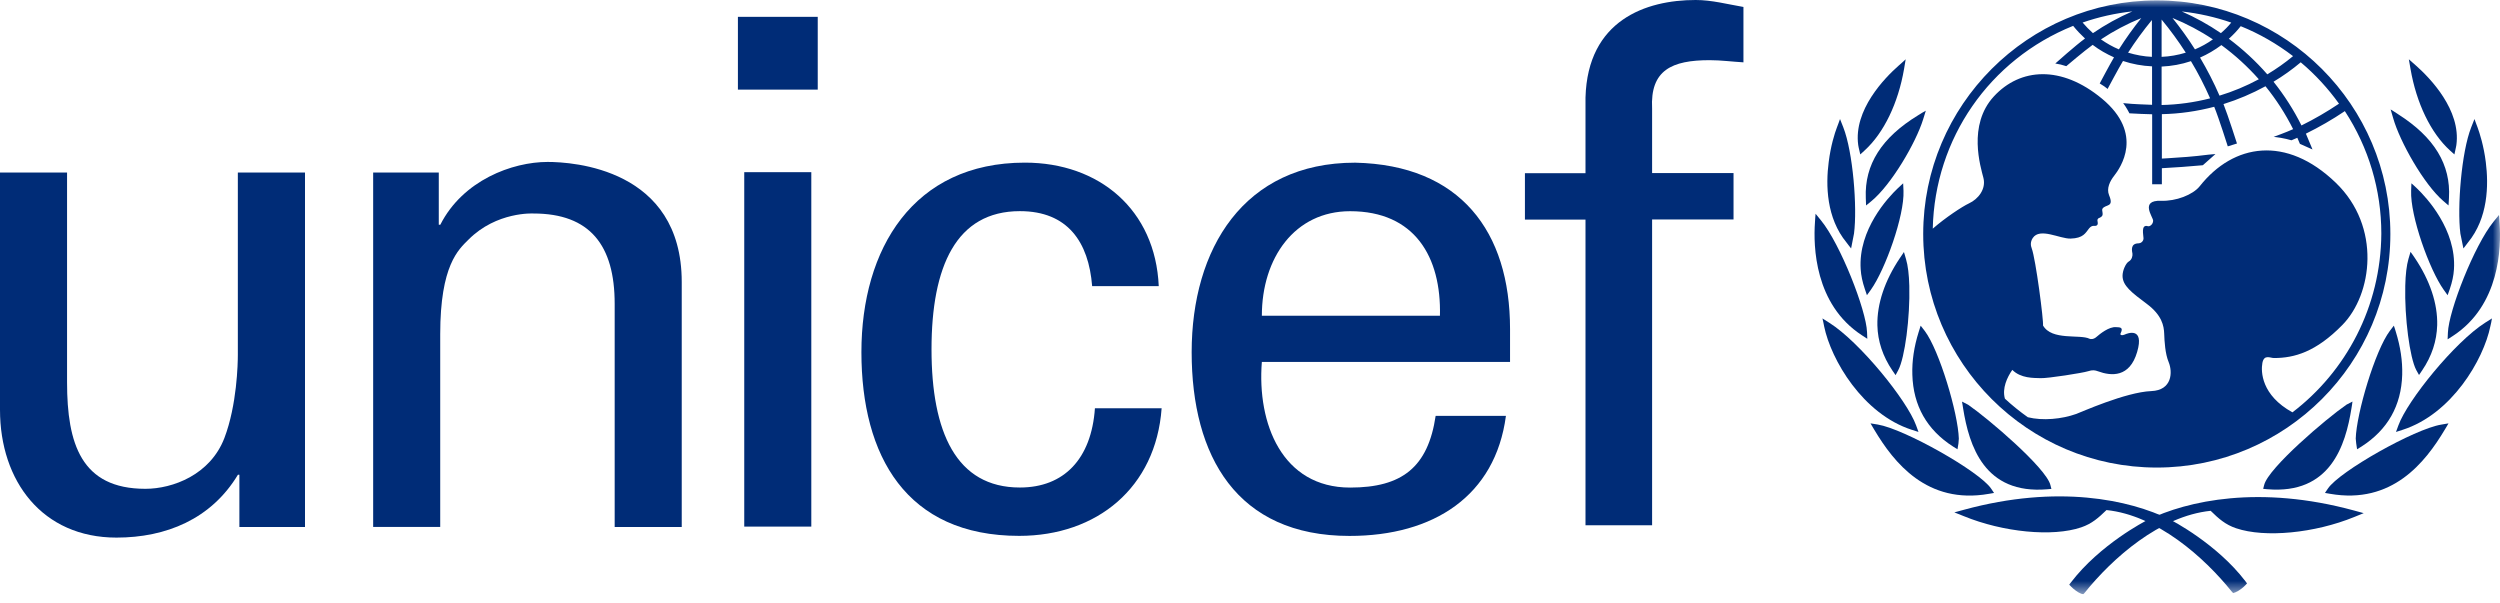 <svg width="170" height="41" viewBox="0 0 170 41" fill="none" xmlns="http://www.w3.org/2000/svg">
<g clip-path="url(#clip0_6256_7986)">
<mask id="mask0_6256_7986" style="mask-type:luminance" maskUnits="userSpaceOnUse" x="0" y="0" width="170" height="41">
<path d="M170 0H0V40.414H170V0Z" fill="white"/>
</mask>
<g mask="url(#mask0_6256_7986)">
<path d="M155.886 28.039C153.776 26.88 153.732 25.274 153.842 24.68C153.958 24.079 154.37 24.346 154.63 24.346C156.019 24.346 157.482 23.933 159.283 22.096C161.313 20.029 161.95 15.425 158.828 12.422C155.468 9.19 151.889 9.754 149.585 12.659C149.112 13.253 147.959 13.691 146.958 13.653C145.479 13.6 146.413 14.764 146.413 15.005C146.413 15.249 146.188 15.418 146.062 15.382C145.559 15.235 145.759 15.982 145.759 16.206C145.759 16.43 145.552 16.546 145.437 16.546C144.818 16.546 144.988 17.104 145.007 17.255C145.023 17.4 144.969 17.662 144.764 17.776C144.563 17.886 144.333 18.378 144.333 18.754C144.333 19.426 144.951 19.893 145.982 20.663C147.014 21.432 147.147 22.16 147.165 22.688C147.184 23.217 147.231 24.059 147.469 24.624C147.747 25.297 147.712 26.54 146.286 26.594C144.545 26.662 141.451 28.056 141.185 28.148C140.203 28.498 138.905 28.626 137.892 28.372C137.346 27.983 136.824 27.565 136.334 27.11C136.133 26.407 136.486 25.654 136.837 25.152C137.419 25.734 138.28 25.698 138.765 25.715C139.25 25.734 141.635 25.358 141.973 25.248C142.314 25.138 142.458 25.176 142.664 25.248C143.574 25.582 144.818 25.679 145.326 23.932C145.837 22.191 144.636 22.676 144.484 22.749C144.332 22.823 144.126 22.809 144.204 22.658C144.43 22.216 144.097 22.265 143.901 22.246C143.417 22.197 142.781 22.718 142.573 22.9C142.367 23.089 142.162 23.071 142.088 23.035C141.446 22.713 139.517 23.18 138.924 22.13C138.977 21.852 138.432 17.612 138.154 16.879C138.093 16.721 138.044 16.467 138.226 16.187C138.711 15.453 140.062 16.243 140.797 16.224C141.67 16.201 141.815 15.836 142.053 15.538C142.284 15.253 142.452 15.412 142.574 15.333C142.732 15.23 142.58 15.023 142.641 14.908C142.695 14.798 142.763 14.854 142.914 14.719C143.066 14.585 142.896 14.307 142.968 14.191C143.188 13.869 143.775 14.125 143.418 13.276C143.223 12.809 143.49 12.299 143.757 11.96C144.182 11.414 145.824 9.104 142.933 6.708C140.173 4.421 137.378 4.61 135.583 6.556C133.782 8.509 134.685 11.36 134.874 12.105C135.061 12.856 134.522 13.537 133.896 13.827C133.406 14.058 132.277 14.809 131.428 15.549C131.563 9.43 135.28 4.051 140.974 1.758C141.217 2.062 141.489 2.346 141.781 2.619C141.144 3.081 139.76 4.318 139.76 4.318C139.76 4.318 139.949 4.348 140.131 4.39C140.252 4.42 140.507 4.5 140.507 4.5C140.507 4.5 141.725 3.464 142.301 3.05C142.744 3.389 143.237 3.668 143.752 3.9C143.472 4.371 142.781 5.675 142.781 5.675C142.781 5.675 142.945 5.773 143.085 5.869C143.23 5.967 143.314 6.051 143.314 6.051C143.314 6.051 144.072 4.627 144.364 4.147C145.001 4.36 145.668 4.481 146.34 4.511V7.127C145.971 7.113 145.007 7.078 144.618 7.034L144.375 7.011L144.516 7.212C144.618 7.363 144.698 7.515 144.77 7.648L144.794 7.702L144.861 7.709C145.146 7.732 146.02 7.763 146.347 7.77V12.53H147.007V11.438C147.971 11.391 148.778 11.323 149.756 11.239L149.798 11.232L150.652 10.474L150.185 10.516C149.153 10.649 148.25 10.71 147.432 10.759C147.432 10.759 147.152 10.777 147.007 10.784V7.763C148.201 7.739 149.396 7.569 150.567 7.261C150.889 8.049 151.489 9.953 151.489 9.953L152.114 9.758C152.114 9.758 151.512 7.867 151.197 7.078C152.186 6.769 153.143 6.362 154.053 5.865C154.781 6.763 155.411 7.743 155.933 8.782C155.466 8.999 154.611 9.304 154.611 9.304C155.297 9.376 155.818 9.54 155.818 9.54C155.818 9.54 156.06 9.437 156.218 9.369C156.279 9.509 156.394 9.782 156.394 9.782L157.25 10.164L157.152 9.927C157.152 9.927 156.867 9.248 156.8 9.089C157.71 8.641 158.596 8.133 159.45 7.556C161.069 10.036 161.93 12.911 161.93 15.882C161.901 20.853 159.537 25.256 155.886 28.039ZM145.001 0.774C144.06 1.185 143.162 1.677 142.32 2.254C142.065 2.022 141.829 1.786 141.617 1.533C142.707 1.155 143.843 0.9 145.001 0.774ZM144.084 3.357C143.647 3.175 143.248 2.944 142.865 2.678C143.722 2.107 144.643 1.623 145.607 1.228C145.061 1.908 144.552 2.617 144.084 3.357ZM146.329 1.362V3.866C145.783 3.842 145.236 3.739 144.709 3.581C145.201 2.818 145.74 2.078 146.329 1.362ZM146.989 4.527C147.668 4.496 148.342 4.375 148.984 4.158C149.469 4.965 149.905 5.813 150.288 6.687C149.21 6.965 148.099 7.116 146.989 7.141V4.527ZM146.989 1.331C147.572 2.034 148.123 2.787 148.633 3.581C148.099 3.744 147.548 3.842 146.989 3.866V1.331ZM150.477 2.678C150.094 2.951 149.688 3.175 149.257 3.357C148.797 2.629 148.282 1.913 147.729 1.222C148.694 1.616 149.616 2.102 150.477 2.678ZM151.725 1.537C151.513 1.798 151.277 2.034 151.022 2.253C150.185 1.682 149.287 1.184 148.36 0.779C149.512 0.907 150.64 1.161 151.725 1.537ZM153.6 5.389C152.746 5.849 151.847 6.225 150.926 6.504C150.544 5.618 150.095 4.752 149.603 3.915C150.114 3.691 150.599 3.406 151.054 3.066C151.98 3.744 152.836 4.527 153.6 5.389ZM152.369 1.78C153.636 2.289 154.831 2.981 155.928 3.817C155.382 4.271 154.794 4.685 154.176 5.055C153.394 4.157 152.514 3.35 151.562 2.635C151.854 2.374 152.127 2.09 152.369 1.78ZM159.052 7.051C158.24 7.597 157.384 8.094 156.499 8.531C155.977 7.481 155.335 6.48 154.6 5.558C155.255 5.163 155.874 4.722 156.45 4.237C157.433 5.061 158.306 6.013 159.052 7.051ZM146.662 0.027C137.905 0.027 130.778 7.154 130.778 15.911C130.778 24.668 137.905 31.794 146.662 31.794C155.419 31.794 162.55 24.668 162.545 15.911C162.545 7.158 155.42 0.027 146.662 0.027Z" fill="#002C77"/>
</g>
<mask id="mask1_6256_7986" style="mask-type:luminance" maskUnits="userSpaceOnUse" x="0" y="0" width="170" height="41">
<path d="M170 0H0V40.414H170V0Z" fill="white"/>
</mask>
<g mask="url(#mask1_6256_7986)">
<path d="M129.343 4.255L129.094 4.475C128.16 5.299 126.032 7.476 126.359 9.865C126.359 9.872 126.389 10.029 126.389 10.029L126.499 10.502L126.796 10.229C128.1 9.041 129.077 7.016 129.477 4.685L129.586 4.031L129.343 4.255Z" fill="#002C77"/>
</g>
<mask id="mask2_6256_7986" style="mask-type:luminance" maskUnits="userSpaceOnUse" x="0" y="0" width="170" height="41">
<path d="M170 0H0V40.414H170V0Z" fill="white"/>
</mask>
<g mask="url(#mask2_6256_7986)">
<path d="M125.019 8.378L124.909 8.67C124.757 9.069 124.491 9.907 124.351 11.022C124.145 12.599 124.194 14.83 125.564 16.492L125.716 16.693L125.875 16.894L126.073 15.881C126.304 14.091 126.001 10.337 125.346 8.664L125.121 8.094L125.019 8.378Z" fill="#002C77"/>
</g>
<mask id="mask3_6256_7986" style="mask-type:luminance" maskUnits="userSpaceOnUse" x="0" y="0" width="170" height="41">
<path d="M170 0H0V40.414H170V0Z" fill="white"/>
</mask>
<g mask="url(#mask3_6256_7986)">
<path d="M123.436 14.827L123.417 15.124C123.303 16.731 123.387 20.691 126.595 22.789L126.977 23.038L126.959 22.589C126.905 21.085 125.146 16.597 123.83 14.99L123.459 14.535L123.436 14.827Z" fill="#002C77"/>
</g>
<mask id="mask4_6256_7986" style="mask-type:luminance" maskUnits="userSpaceOnUse" x="0" y="0" width="170" height="41">
<path d="M170 0H0V40.414H170V0Z" fill="white"/>
</mask>
<g mask="url(#mask4_6256_7986)">
<path d="M123.987 21.919L124.041 22.192C124.509 24.466 126.668 28.154 130.003 29.227L130.457 29.372L130.294 28.924C129.676 27.218 126.46 23.253 124.393 21.949L123.926 21.652L123.987 21.919Z" fill="#002C77"/>
</g>
<mask id="mask5_6256_7986" style="mask-type:luminance" maskUnits="userSpaceOnUse" x="0" y="0" width="170" height="41">
<path d="M170 0H0V40.414H170V0Z" fill="white"/>
</mask>
<g mask="url(#mask5_6256_7986)">
<path d="M130.689 7.678L130.428 7.842C127.948 9.358 126.783 11.19 126.874 13.458L126.893 13.973L127.257 13.675C128.604 12.567 130.276 9.722 130.774 8.115L130.956 7.527L130.689 7.678Z" fill="#002C77"/>
</g>
<mask id="mask6_6256_7986" style="mask-type:luminance" maskUnits="userSpaceOnUse" x="0" y="0" width="170" height="41">
<path d="M170 0H0V40.414H170V0Z" fill="white"/>
</mask>
<g mask="url(#mask6_6256_7986)">
<path d="M129.226 12.639L129.037 12.815C128.402 13.421 126.345 15.605 126.527 18.316C126.553 18.734 126.648 19.177 126.806 19.644L126.951 20.074L127.219 19.705C128.201 18.322 129.506 14.672 129.438 12.98L129.415 12.465L129.226 12.639Z" fill="#002C77"/>
</g>
<mask id="mask7_6256_7986" style="mask-type:luminance" maskUnits="userSpaceOnUse" x="0" y="0" width="170" height="41">
<path d="M170 0H0V40.414H170V0Z" fill="white"/>
</mask>
<g mask="url(#mask7_6256_7986)">
<path d="M129.336 17.337L129.196 17.542C128.16 19.083 127.632 20.667 127.662 22.122C127.686 23.201 128.031 24.232 128.68 25.191L128.899 25.511L129.081 25.172C129.53 24.33 129.889 21.6 129.833 19.442C129.814 18.677 129.737 18.047 129.608 17.617L129.468 17.137L129.336 17.337Z" fill="#002C77"/>
</g>
<mask id="mask8_6256_7986" style="mask-type:luminance" maskUnits="userSpaceOnUse" x="0" y="0" width="170" height="41">
<path d="M170 0H0V40.414H170V0Z" fill="white"/>
</mask>
<g mask="url(#mask8_6256_7986)">
<path d="M130.537 22.364L130.47 22.576C130.155 23.577 130.01 24.553 130.04 25.481C130.101 27.586 131.027 29.223 132.805 30.363L133.109 30.552L133.176 30.146C133.176 30.132 133.2 29.823 133.2 29.823C133.151 28.113 131.877 23.82 130.882 22.503L130.604 22.145L130.537 22.364Z" fill="#002C77"/>
</g>
<mask id="mask9_6256_7986" style="mask-type:luminance" maskUnits="userSpaceOnUse" x="0" y="0" width="170" height="41">
<path d="M170 0H0V40.414H170V0Z" fill="white"/>
</mask>
<g mask="url(#mask9_6256_7986)">
<path d="M127.324 29.008L127.45 29.221C128.779 31.447 131.029 34.322 135.243 33.581L135.595 33.521L135.394 33.223C134.606 32.053 129.493 29.167 127.687 28.868L127.195 28.789L127.324 29.008Z" fill="#002C77"/>
</g>
<mask id="mask10_6256_7986" style="mask-type:luminance" maskUnits="userSpaceOnUse" x="0" y="0" width="170" height="41">
<path d="M170 0H0V40.414H170V0Z" fill="white"/>
</mask>
<g mask="url(#mask10_6256_7986)">
<path d="M133.563 34.66L132.896 34.842L133.532 35.096C136.213 36.195 139.573 36.522 141.519 35.861C142.253 35.612 142.696 35.211 143.241 34.684C146.667 35.036 149.882 37.892 151.749 40.216L151.854 40.33L151.998 40.281C152.204 40.209 152.532 39.959 152.666 39.814L152.799 39.674L152.684 39.518C150.731 36.965 147.674 35.38 147.541 35.321C144.782 33.974 139.924 32.931 133.563 34.66Z" fill="#002C77"/>
</g>
<mask id="mask11_6256_7986" style="mask-type:luminance" maskUnits="userSpaceOnUse" x="0" y="0" width="170" height="41">
<path d="M170 0H0V40.414H170V0Z" fill="white"/>
</mask>
<g mask="url(#mask11_6256_7986)">
<path d="M133.454 27.533L133.491 27.764C133.897 30.305 134.928 33.639 139.221 33.27L139.495 33.245L139.427 32.979C139.135 31.821 135.206 28.466 133.83 27.521L133.417 27.309L133.454 27.533Z" fill="#002C77"/>
</g>
<mask id="mask12_6256_7986" style="mask-type:luminance" maskUnits="userSpaceOnUse" x="0" y="0" width="170" height="41">
<path d="M170 0H0V40.414H170V0Z" fill="white"/>
</mask>
<g mask="url(#mask12_6256_7986)">
<path d="M163.801 4.031L163.915 4.687C164.316 7.016 165.292 9.041 166.596 10.229L166.9 10.502L167.002 10.029C167.002 10.029 167.033 9.872 167.033 9.865C167.361 7.476 165.232 5.299 164.304 4.475L164.055 4.255L163.801 4.031Z" fill="#002C77"/>
</g>
<mask id="mask13_6256_7986" style="mask-type:luminance" maskUnits="userSpaceOnUse" x="0" y="0" width="170" height="41">
<path d="M170 0H0V40.414H170V0Z" fill="white"/>
</mask>
<g mask="url(#mask13_6256_7986)">
<path d="M168.264 8.094L168.04 8.664C167.38 10.336 167.081 14.091 167.305 15.881L167.512 16.894L167.669 16.693L167.821 16.492C169.192 14.825 169.234 12.6 169.034 11.022C168.894 9.907 168.621 9.069 168.477 8.67L168.367 8.378L168.264 8.094Z" fill="#002C77"/>
</g>
<mask id="mask14_6256_7986" style="mask-type:luminance" maskUnits="userSpaceOnUse" x="0" y="0" width="170" height="41">
<path d="M170 0H0V40.414H170V0Z" fill="white"/>
</mask>
<g mask="url(#mask14_6256_7986)">
<path d="M169.931 14.621L169.561 15.076C168.258 16.671 166.511 21.129 166.457 22.626L166.438 23.075L166.814 22.832C169.999 20.746 170.084 16.809 169.974 15.216L169.955 14.924L169.931 14.621Z" fill="#002C77"/>
</g>
<mask id="mask15_6256_7986" style="mask-type:luminance" maskUnits="userSpaceOnUse" x="0" y="0" width="170" height="41">
<path d="M170 0H0V40.414H170V0Z" fill="white"/>
</mask>
<g mask="url(#mask15_6256_7986)">
<path d="M169.452 21.652L168.991 21.944C166.93 23.253 163.71 27.22 163.092 28.924L162.927 29.373L163.382 29.226C166.718 28.153 168.877 24.466 169.344 22.191L169.405 21.918L169.452 21.652Z" fill="#002C77"/>
</g>
<mask id="mask16_6256_7986" style="mask-type:luminance" maskUnits="userSpaceOnUse" x="0" y="0" width="170" height="41">
<path d="M170 0H0V40.414H170V0Z" fill="white"/>
</mask>
<g mask="url(#mask16_6256_7986)">
<path d="M162.563 7.441L162.734 8.029C163.194 9.648 164.82 12.523 166.141 13.664L166.5 13.972L166.53 13.457C166.663 11.196 165.536 9.339 163.084 7.775L162.825 7.605L162.563 7.441Z" fill="#002C77"/>
</g>
<mask id="mask17_6256_7986" style="mask-type:luminance" maskUnits="userSpaceOnUse" x="0" y="0" width="170" height="41">
<path d="M170 0H0V40.414H170V0Z" fill="white"/>
</mask>
<g mask="url(#mask17_6256_7986)">
<path d="M163.976 12.465L163.957 12.98C163.892 14.679 165.19 18.323 166.172 19.705L166.438 20.075L166.59 19.644C166.749 19.177 166.845 18.734 166.869 18.316C167.045 15.612 164.989 13.423 164.359 12.816L164.17 12.639L163.976 12.465Z" fill="#002C77"/>
</g>
<mask id="mask18_6256_7986" style="mask-type:luminance" maskUnits="userSpaceOnUse" x="0" y="0" width="170" height="41">
<path d="M170 0H0V40.414H170V0Z" fill="white"/>
</mask>
<g mask="url(#mask18_6256_7986)">
<path d="M163.916 17.125L163.776 17.604C163.65 18.035 163.575 18.666 163.558 19.43C163.503 21.589 163.862 24.324 164.304 25.161L164.493 25.5L164.712 25.178C165.36 24.221 165.699 23.19 165.729 22.109C165.767 20.655 165.239 19.071 164.201 17.531L164.061 17.326L163.916 17.125Z" fill="#002C77"/>
</g>
<mask id="mask19_6256_7986" style="mask-type:luminance" maskUnits="userSpaceOnUse" x="0" y="0" width="170" height="41">
<path d="M170 0H0V40.414H170V0Z" fill="white"/>
</mask>
<g mask="url(#mask19_6256_7986)">
<path d="M162.781 22.145L162.508 22.502C161.514 23.818 160.239 28.111 160.19 29.822C160.19 29.822 160.216 30.137 160.221 30.144L160.281 30.55C160.281 30.55 160.58 30.363 160.585 30.363C162.363 29.223 163.289 27.585 163.35 25.48C163.376 24.553 163.229 23.576 162.92 22.576L162.853 22.357L162.781 22.145Z" fill="#002C77"/>
</g>
<mask id="mask20_6256_7986" style="mask-type:luminance" maskUnits="userSpaceOnUse" x="0" y="0" width="170" height="41">
<path d="M170 0H0V40.414H170V0Z" fill="white"/>
</mask>
<g mask="url(#mask20_6256_7986)">
<path d="M166.498 28.789L166.008 28.873C164.199 29.165 159.081 32.051 158.298 33.222L158.098 33.519L158.449 33.58C162.665 34.314 164.915 31.444 166.243 29.22L166.371 29.008L166.498 28.789Z" fill="#002C77"/>
</g>
<mask id="mask21_6256_7986" style="mask-type:luminance" maskUnits="userSpaceOnUse" x="0" y="0" width="170" height="41">
<path d="M170 0H0V40.414H170V0Z" fill="white"/>
</mask>
<g mask="url(#mask21_6256_7986)">
<path d="M146.008 35.373C145.875 35.433 142.793 37.029 140.828 39.6L140.707 39.757L140.842 39.897C140.98 40.041 141.302 40.296 141.514 40.37L141.66 40.417L141.763 40.302C143.642 37.962 146.876 35.087 150.325 34.735C150.871 35.269 151.321 35.675 152.061 35.923C154.019 36.585 157.398 36.257 160.095 35.153L160.732 34.894L160.065 34.712C153.667 32.971 148.773 34.026 146.008 35.373Z" fill="#002C77"/>
</g>
<mask id="mask22_6256_7986" style="mask-type:luminance" maskUnits="userSpaceOnUse" x="0" y="0" width="170" height="41">
<path d="M170 0H0V40.414H170V0Z" fill="white"/>
</mask>
<g mask="url(#mask22_6256_7986)">
<path d="M159.968 27.305L159.562 27.517C158.185 28.462 154.255 31.817 153.964 32.975L153.896 33.241L154.17 33.267C158.463 33.636 159.495 30.301 159.9 27.76L159.938 27.529L159.968 27.305Z" fill="#002C77"/>
</g>
<path d="M50.609 35.809H55.169V11.708H50.609V35.809ZM50.178 6.094H55.606V1.145H50.178V6.094Z" fill="#002C77"/>
<path d="M16.18 11.734H20.74V35.834H16.278V32.281H16.18C14.355 35.307 11.28 36.557 7.92 36.557C2.88 36.557 0 32.718 0 27.865V11.734H4.56V25.992C4.56 30.171 5.519 33.239 9.885 33.239C11.759 33.239 14.3 32.28 15.258 29.788C16.119 27.532 16.173 24.701 16.173 24.125V11.735L16.18 11.734Z" fill="#002C77"/>
<path d="M29.844 15.281H29.942C31.476 12.255 34.842 11.012 37.236 11.012C38.916 11.012 46.358 11.443 46.358 19.175V35.834H41.798V20.659C41.798 16.676 40.118 14.518 36.273 14.518C36.273 14.518 33.774 14.371 31.858 16.293C31.184 16.967 29.935 18.022 29.935 22.728V35.833H25.375V11.734H29.837V15.281H29.844Z" fill="#002C77"/>
<path d="M74.266 19.459C74.03 16.451 72.598 14.358 69.354 14.358C65.017 14.358 63.343 18.119 63.343 23.752C63.343 29.38 65.016 33.151 69.354 33.151C72.355 33.151 74.217 31.201 74.455 27.761H78.991C78.602 33.151 74.6 36.439 69.305 36.439C61.628 36.439 58.576 31.006 58.576 23.946C58.576 16.924 62.099 11.059 69.693 11.059C74.751 11.059 78.566 14.262 78.795 19.458L74.266 19.459Z" fill="#002C77"/>
<path d="M97.916 21.47C98.014 17.461 96.194 14.362 91.809 14.362C88.037 14.362 85.806 17.545 85.806 21.47H97.916ZM85.806 24.611C85.472 28.813 87.189 33.155 91.809 33.155C95.34 33.155 97.104 31.772 97.624 28.279H102.403C101.682 33.724 97.486 36.443 91.767 36.443C84.09 36.443 81.033 31.009 81.033 23.95C81.033 16.926 84.569 11.062 92.15 11.062C99.299 11.214 102.683 15.738 102.683 22.373V24.611H85.806Z" fill="#002C77"/>
<path d="M107.814 35.731V14.931H103.695V11.777H107.814V6.628C107.959 1.377 111.914 0 115.304 0C116.401 0 117.45 0.285 118.554 0.473V4.239C117.784 4.195 117.026 4.092 116.256 4.092C113.685 4.092 112.205 4.766 112.343 7.385V11.77H117.88V14.924H112.343V35.719H107.813V35.731H107.814Z" fill="#002C77"/>
</g>
<defs>
<clipPath id="clip0_6256_7986">
<rect width="170" height="40.414" fill="white"/>
</clipPath>
</defs>
</svg>
